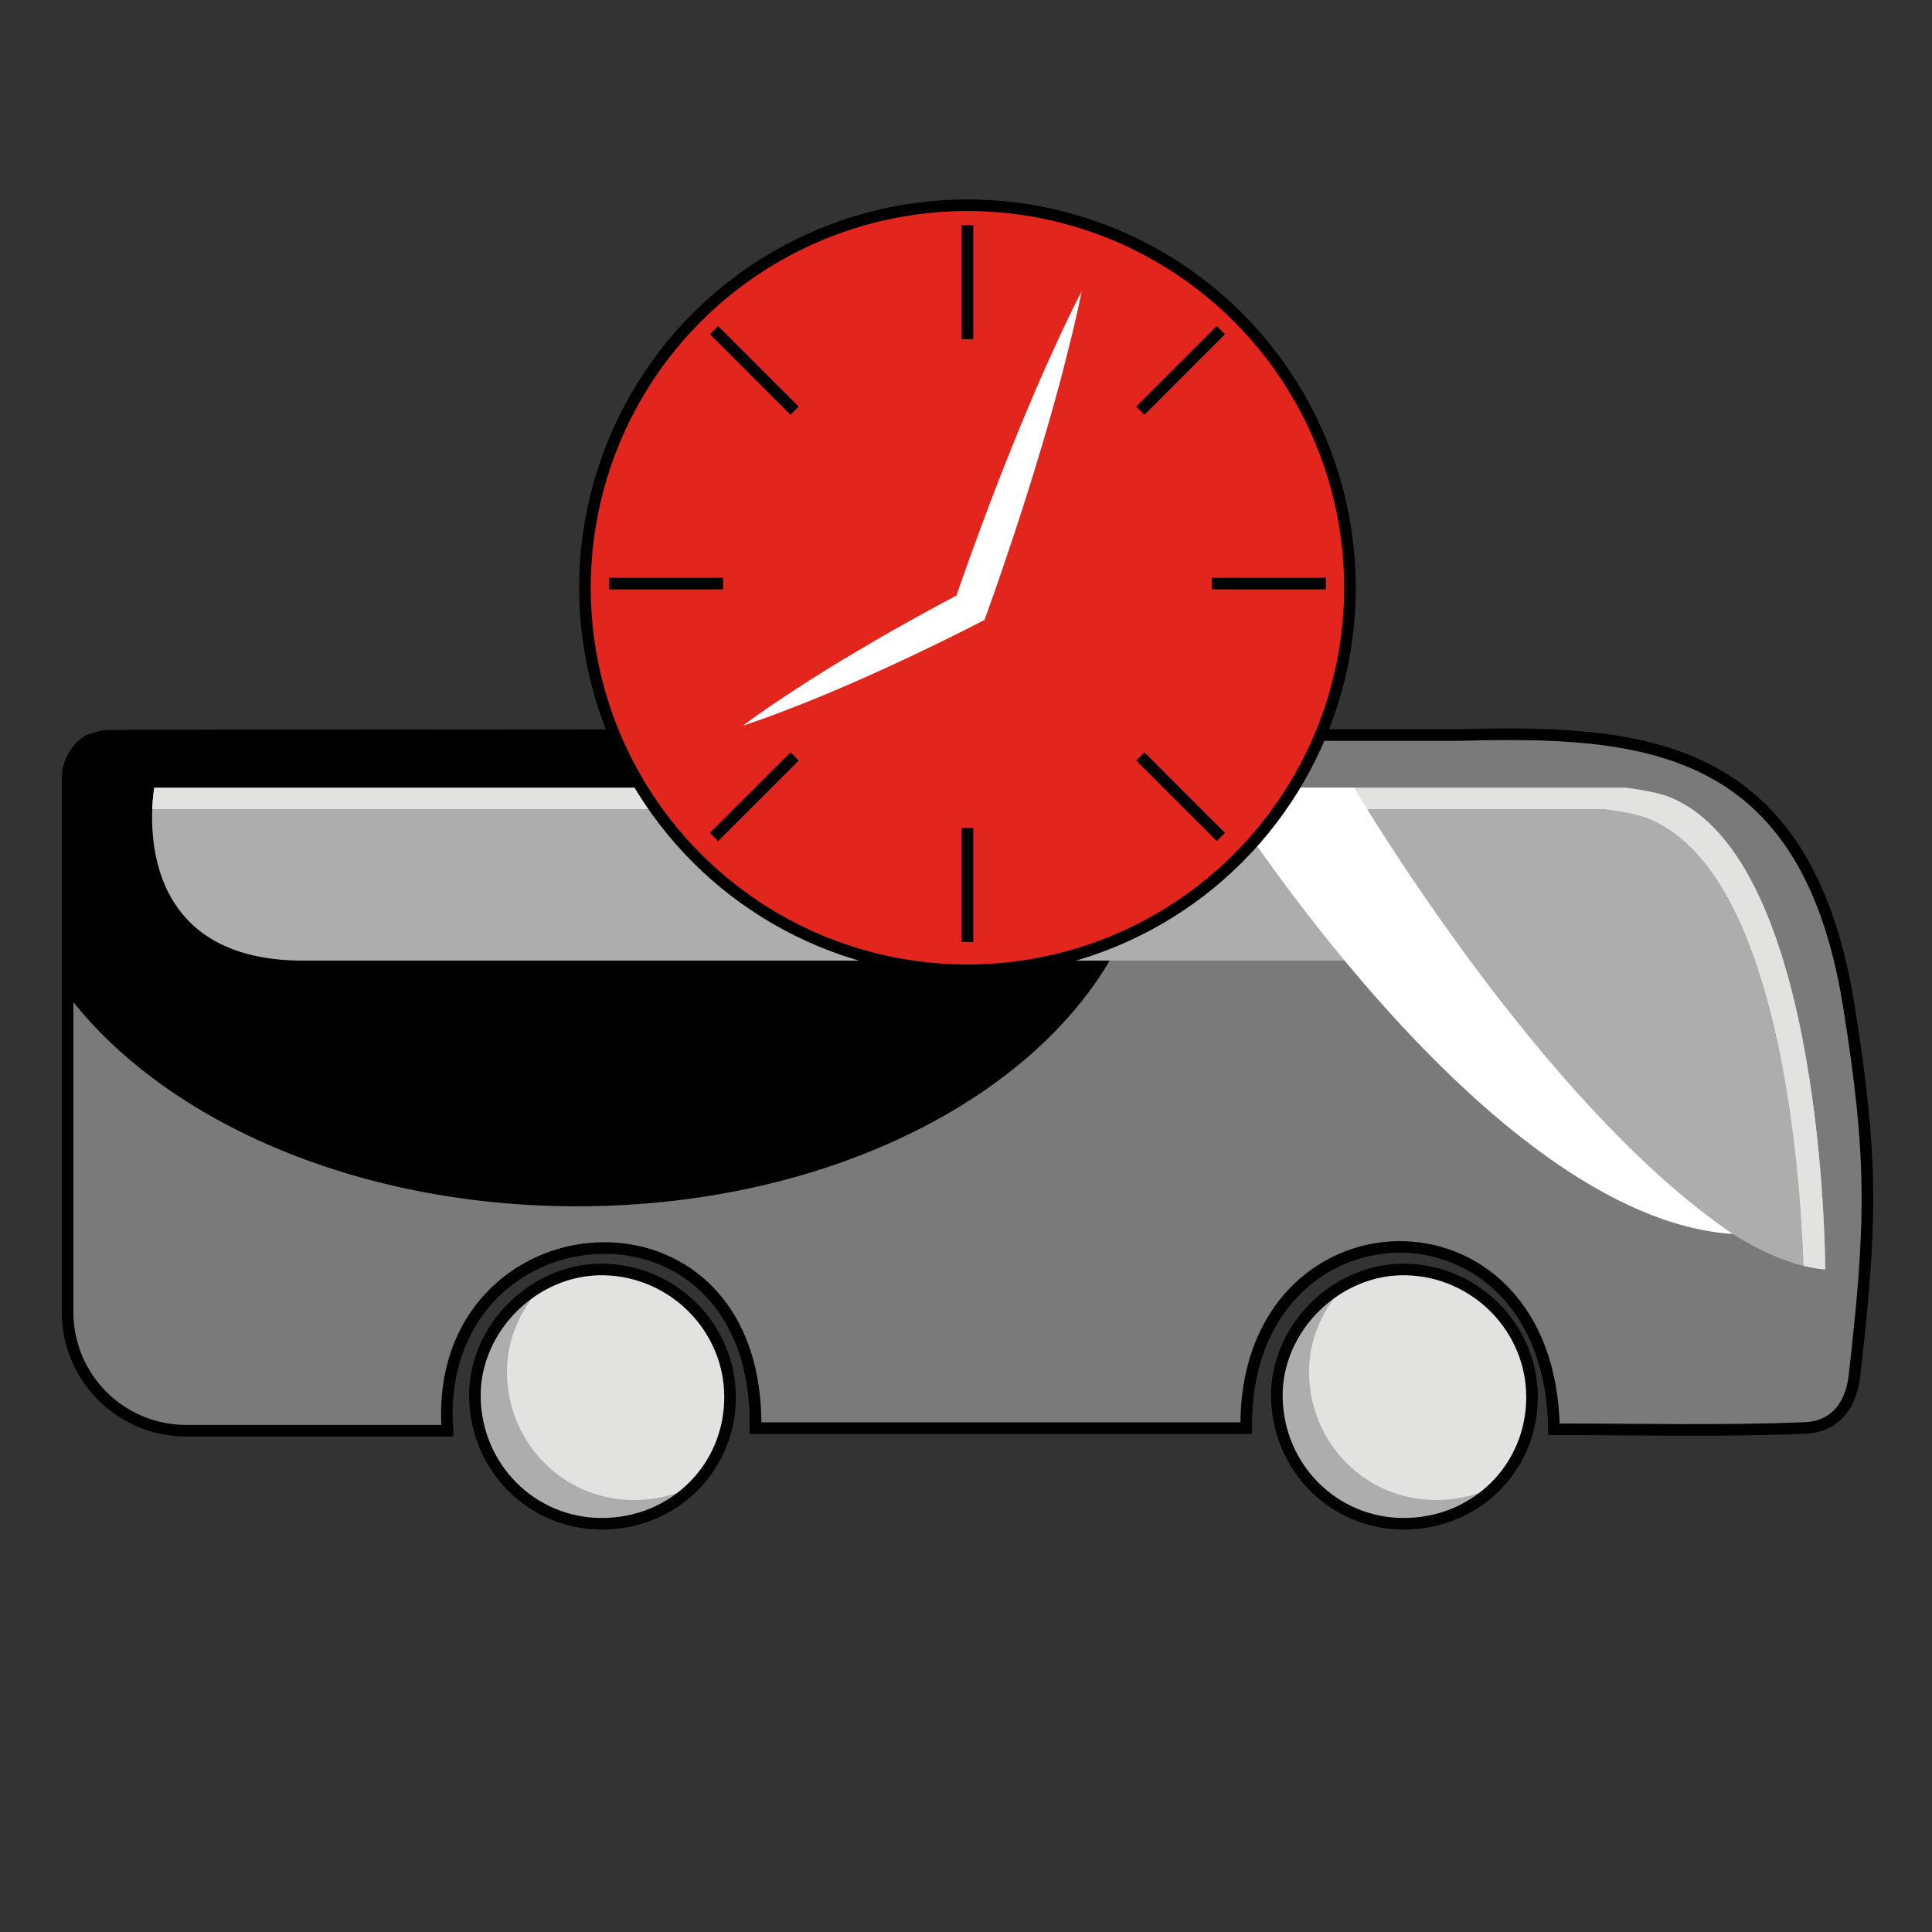 <?xml version="1.0" encoding="utf-8"?>
<!-- Generator: Adobe Illustrator 25.4.1, SVG Export Plug-In . SVG Version: 6.00 Build 0)  -->
<svg version="1.0" id="Livello_1" xmlns="http://www.w3.org/2000/svg" xmlns:xlink="http://www.w3.org/1999/xlink" x="0px" y="0px"
	 viewBox="0 0 500 500" style="enable-background:new 0 0 500 500;" xml:space="preserve">
<rect x="0" y="0" width="500" height="500" fill="#333333" stroke="none"/>
<style type="text/css">
	.st0{fill:#F5F5F5;}
	.st1{fill:#E2E2E1;}
	.st2{fill:#ADADAD;}
	.st3{fill:none;stroke:#000000;stroke-width:3;stroke-miterlimit:10;}
	.st4{fill:#DEDEDD;}
	.st5{fill:#E2261D;stroke:#000000;stroke-width:3;stroke-miterlimit:10;}
	.st6{fill:#FFFFFF;}
	.st7{fill:none;stroke:#010202;stroke-width:3;stroke-miterlimit:10;}
	.st8{fill:#E2E2E1;stroke:#000000;stroke-width:3;stroke-miterlimit:10;}
	.st9{fill:none;stroke:#E2261D;stroke-width:3;stroke-miterlimit:10;}
	.st10{fill:#E2261D;}
	.st11{fill:none;stroke:#FFFFFF;stroke-width:3;stroke-miterlimit:10;}
	.st12{fill:#CAC9C9;}
	.st13{fill:#7A7A7A;stroke:#000000;stroke-width:3;stroke-miterlimit:10;}
	.st14{fill:#E1251B;}
	.st15{fill:none;stroke:#FFFFFF;stroke-width:9;stroke-miterlimit:10;}
	.st16{fill:#7A7A7A;}
	.st17{fill:#ADADAD;stroke:#000000;stroke-width:3;stroke-miterlimit:10;}
	.st18{fill:#E1E1E1;stroke:#020203;stroke-width:3;stroke-miterlimit:10;}
	.st19{fill:#E2261D;stroke:#1E1E1C;stroke-width:3;stroke-miterlimit:10;}
	.st20{fill:#E2261E;}
	.st21{fill:#FFD323;}
	.st22{fill:#FFD423;}
	.st23{fill:#FED323;}
	.st24{fill:#F6CA2E;}
	.st25{fill:#2A2728;}
	.st26{fill:#D02146;}
	.st27{fill:#C82732;}
	.st28{fill:#D0CECF;}
	.st29{fill:#E2D7D6;}
	.st30{fill:none;stroke:#DEDEDD;stroke-miterlimit:10;}
</style>
<g>
	<path class="st13" d="M478.47,260.29c-10.94-68.31-53.07-71.41-101.14-70.05c-25.19-0.01-50.33-0.01-75.47-0.01v0
		c-0.13,0-0.27,0-0.4,0c-0.06,0-0.12,0-0.18,0v0c-88.43,0.01-176.75,0.05-265.56,0.13c-2.76,0-5.22,0.08-7.39,0.07
		c-5.99-0.02-10.84,4.83-10.84,10.82v138.32c0,16.96,13.75,30.7,30.7,30.7h67.62c-4.3-59.13,80.69-66.6,79.71-0.67h105.77h0.58
		h20.65c-0.77-61.17,78.76-63.96,79.64,0.29c21.6,0,43.35,0.55,65.04-0.33c6.74-0.27,11.72-4.72,12.73-13.5
		C484.5,316.23,484.75,299.5,478.47,260.29z"/>
	<path d="M22.98,190.02c-3.63,1.4-6.26,5.42-6.26,10.17v56.21c24.45,33.09,74.67,55.79,132.65,55.79
		c82.01,0,148.5-45.4,148.5-101.41c0-7.12-1.09-14.06-3.14-20.76H22.98z"/>
	<path class="st2" d="M156.42,328.54c-18.01-0.43-33.79,15.13-33.52,33.05c0.27,18.2,14.66,32.65,32.62,32.76
		c18.7,0.12,33.44-14.35,33.42-32.82C188.93,343.7,174.41,328.97,156.42,328.54z"/>
	<path class="st2" d="M363.2,328.53c-17.9,0.24-32.73,15.06-32.78,32.77c-0.05,18.57,14.54,33.09,33.21,33.05
		c18.02-0.04,32.69-14.55,32.89-32.53C396.72,343.71,381.29,328.29,363.2,328.53z"/>
	<path class="st2" d="M431.92,206.24c-2.25-0.89-6.02-1.68-11.11-2.37H301.87h-0.58H39.93c-0.63,3.77-6.41,44.74,38.51,44.74
		c25.71,0,131.81,0,222.84,0c0.19,0,0.39,0,0.58,0c45.42,0,77.65,0,77.65,0s54.38,76.88,92.85,79.93
		C472.37,328.54,472.4,222.25,431.92,206.24z"/>
	<path class="st1" d="M156.42,328.54c-5.52-0.13-10.83,1.25-15.54,3.73c-6.03,6.06-9.81,14.32-9.68,23.17
		c0.27,18.2,14.66,32.65,32.62,32.76c5.78,0.04,11.18-1.32,15.88-3.76c5.74-5.87,9.24-13.91,9.23-22.91
		C188.93,343.7,174.41,328.97,156.42,328.54z"/>
	<path class="st1" d="M364,328.54c-5.52-0.13-10.83,1.25-15.54,3.73c-6.03,6.06-9.81,14.32-9.68,23.17
		c0.27,18.2,14.66,32.65,32.62,32.76c5.78,0.04,11.18-1.32,15.88-3.76c5.74-5.87,9.24-13.91,9.23-22.91
		C396.51,343.7,381.98,328.97,364,328.54z"/>
	<path class="st1" d="M295.8,209.4h0.58h118.94c5.09,0.7,8.86,1.49,11.11,2.37c34.44,13.62,39.56,92.56,40.32,115.83
		c1.9,0.47,3.78,0.78,5.62,0.93c0,0,0.03-106.28-40.46-122.3c-2.25-0.89-6.02-1.68-11.11-2.37H301.87h-0.58H39.93
		c-0.12,0.71-0.42,2.72-0.53,5.54H295.8z"/>
	<g>
		<path class="st6" d="M448.44,319.36c-50.21-34.07-98-115.5-98-115.5s-14.1,0-35.25,0C315.2,203.86,384.39,315.15,448.44,319.36z"
			/>
	</g>
	<path class="st7" d="M156.42,328.54c-18.01-0.43-33.79,15.13-33.52,33.05c0.27,18.2,14.66,32.65,32.62,32.76
		c18.7,0.12,33.44-14.35,33.42-32.82C188.93,343.7,174.41,328.97,156.42,328.54z"/>
	<path class="st7" d="M363.97,328.54c-18.01-0.43-33.79,15.13-33.52,33.05c0.27,18.2,14.66,32.65,32.62,32.76
		c18.7,0.12,33.44-14.35,33.42-32.82C396.48,343.7,381.96,328.97,363.97,328.54z"/>
</g>
<g>
	<circle class="st5" cx="250.38" cy="152.11" r="99"/>
	<g>
		<path class="st6" d="M279.92,75.44c-1.4,7.17-3.22,14.19-5.01,21.22c-1.85,7.01-3.83,13.98-5.92,20.9
			c-2.07,6.93-4.27,13.82-6.53,20.69c-2.28,6.86-4.61,13.7-7.06,20.5l-0.61,1.69l-1.56,0.8c-2.46,1.27-4.93,2.51-7.41,3.73
			c-2.47,1.24-4.96,2.44-7.46,3.63c-4.99,2.4-10.02,4.71-15.08,6.96c-5.07,2.24-10.17,4.41-15.34,6.47
			c-5.17,2.04-10.36,4.06-15.69,5.78c4.48-3.37,9.12-6.44,13.77-9.49c4.66-3.04,9.37-5.96,14.13-8.81
			c4.76-2.83,9.55-5.62,14.38-8.31c2.41-1.35,4.83-2.7,7.27-4c2.43-1.33,4.87-2.63,7.32-3.91l-2.16,2.49
			c2.34-6.84,4.8-13.64,7.31-20.41c2.52-6.78,5.12-13.52,7.84-20.23c2.7-6.71,5.51-13.39,8.45-20.01
			C273.55,88.53,276.52,81.91,279.92,75.44z"/>
	</g>
</g>
<line class="st7" x1="250.38" y1="58.28" x2="250.38" y2="87.76"/>
<line class="st7" x1="250.38" y1="214.3" x2="250.38" y2="243.77"/>
<line class="st7" x1="343.13" y1="151.03" x2="313.65" y2="151.03"/>
<line class="st7" x1="187.12" y1="151.03" x2="157.64" y2="151.03"/>
<line class="st7" x1="315.96" y1="216.61" x2="295.12" y2="195.77"/>
<line class="st7" x1="205.65" y1="106.29" x2="184.8" y2="85.45"/>
<line class="st7" x1="184.8" y1="216.61" x2="205.65" y2="195.77"/>
<line class="st7" x1="295.12" y1="106.29" x2="315.96" y2="85.45"/>
</svg>
